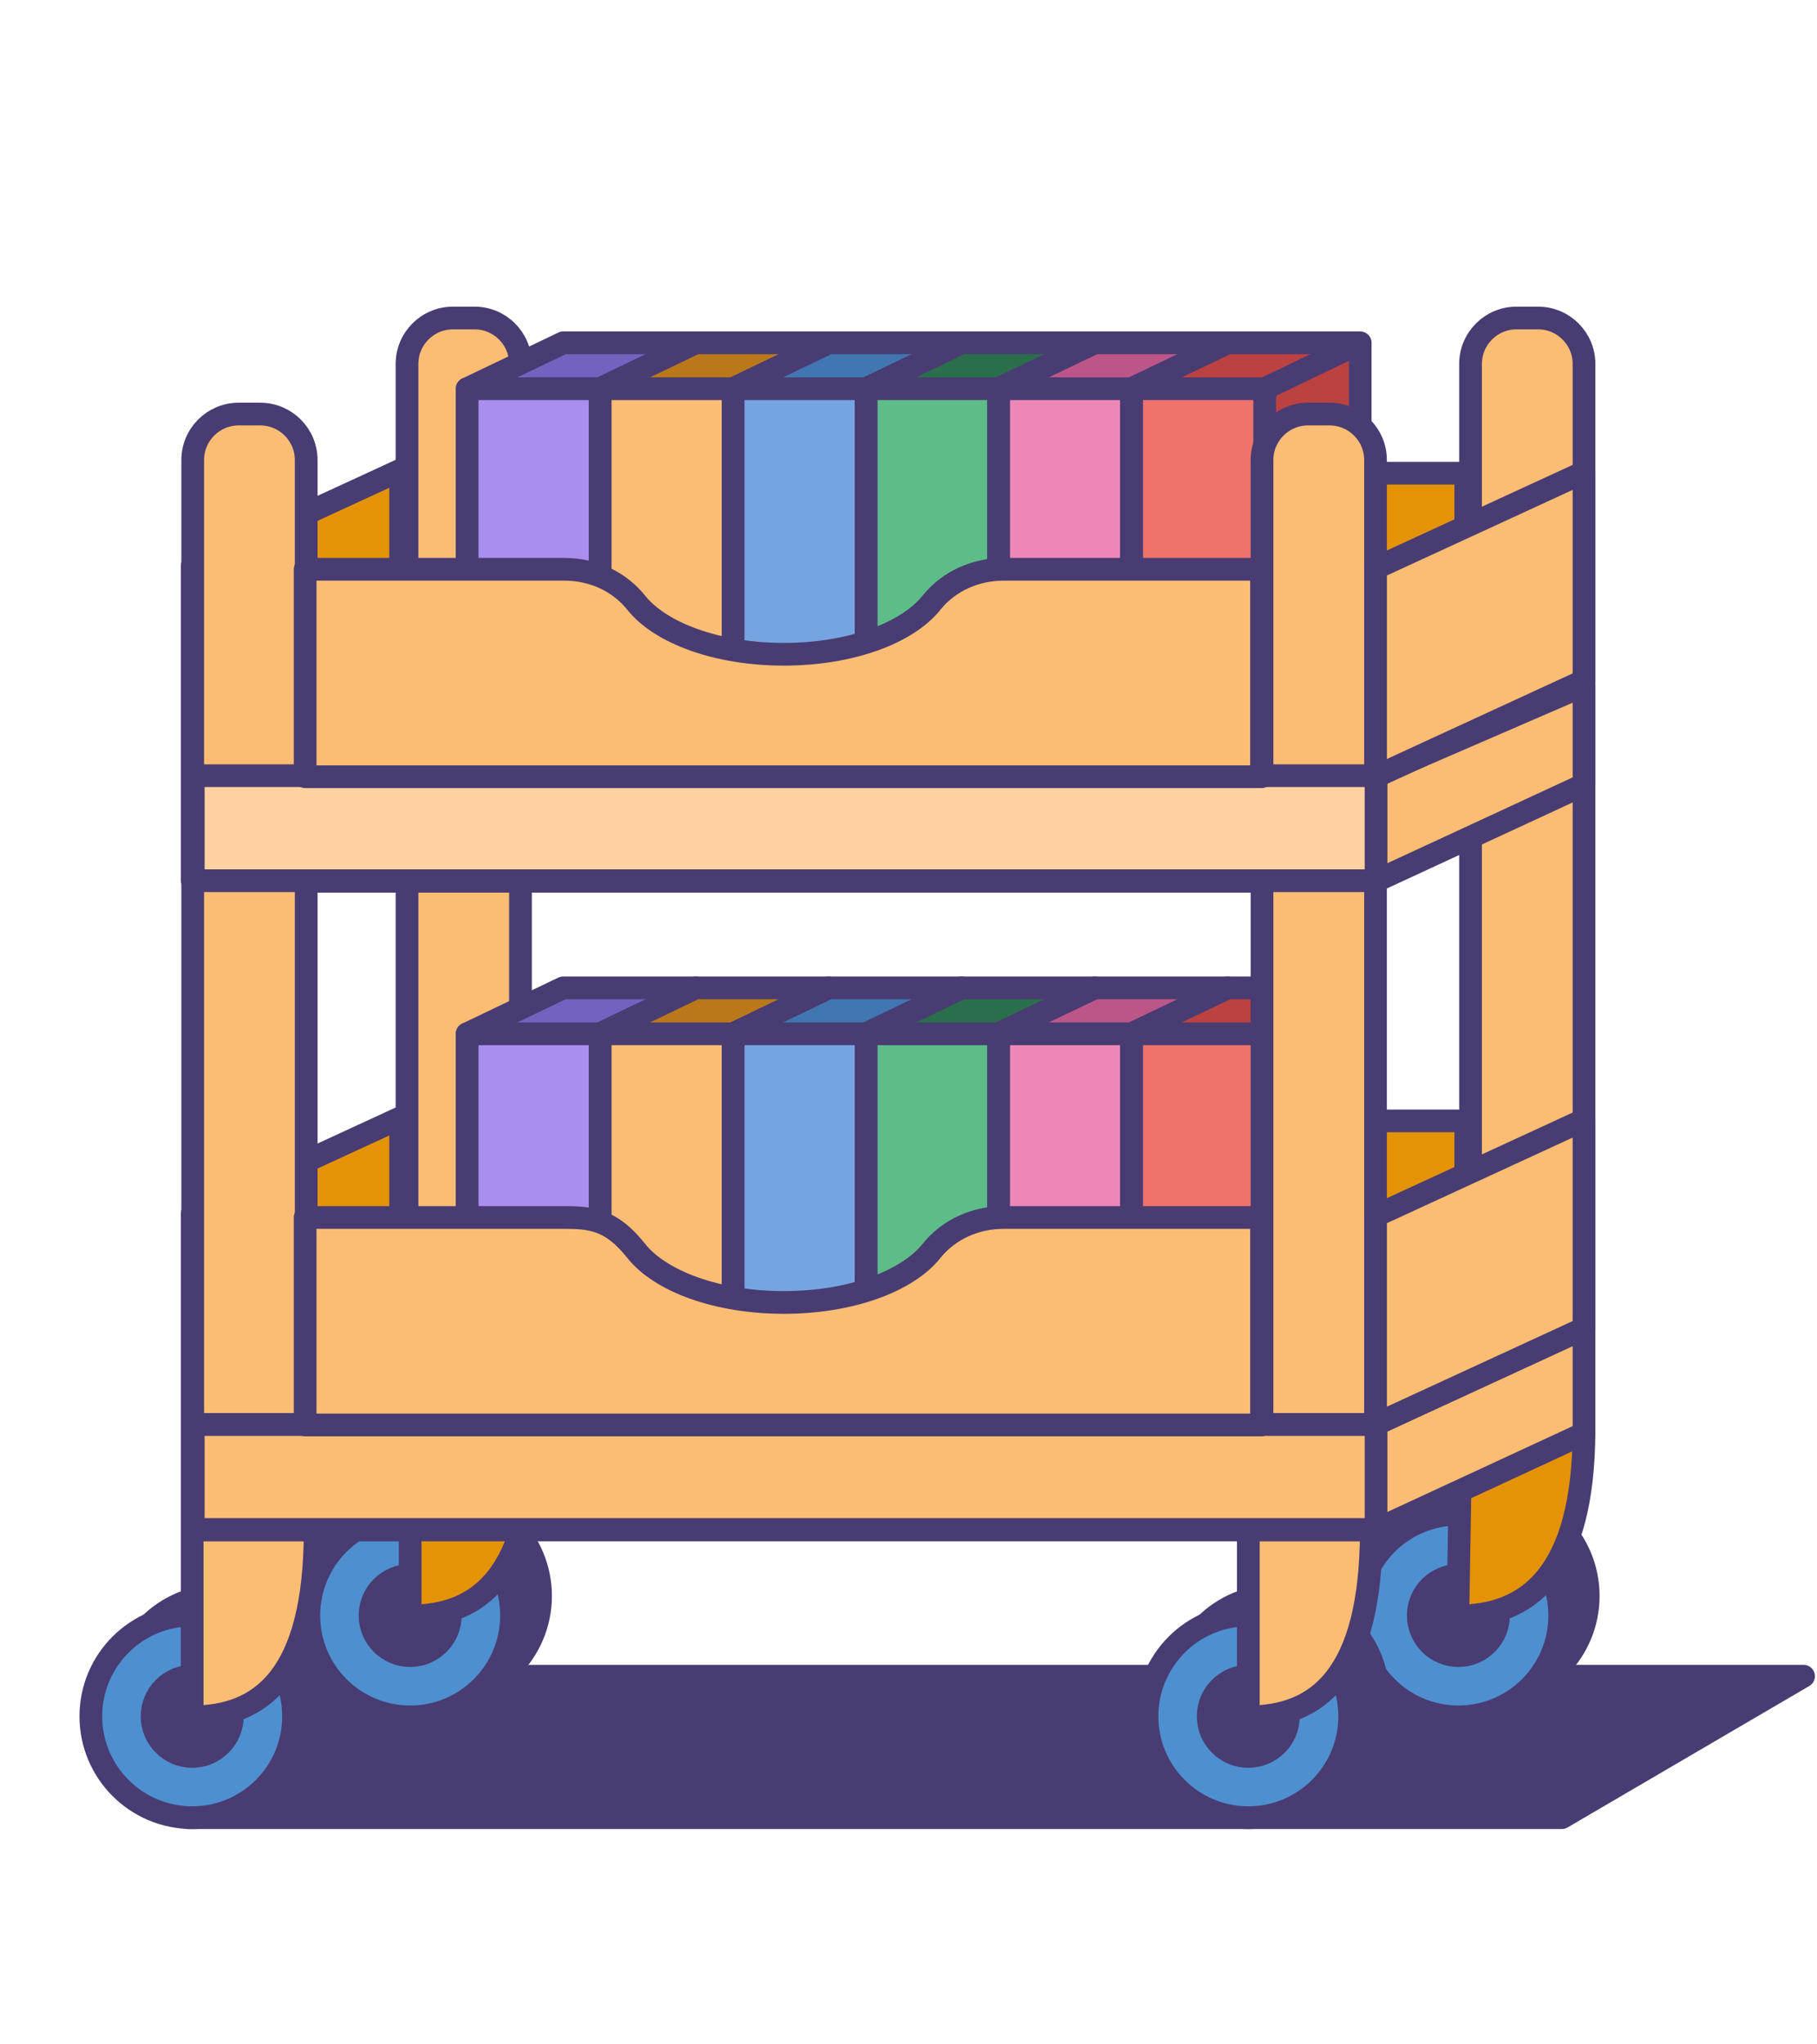 <svg width="80" height="90" viewBox="0 0 80 90" fill="none" xmlns="http://www.w3.org/2000/svg">
	<path d="M52.824 20.832C51.709 20.832 50.686 21.366 50.012 22.226C48.966 23.597 46.433 24.55 43.482 24.55C40.531 24.55 37.998 23.597 36.952 22.226C36.278 21.343 35.256 20.832 34.14 20.832H22.428V29.965H64.536V20.832H52.824Z" fill="#E49307" stroke="#483C72" stroke-linejoin="round" />
	<path d="M17.64 20.693L8.461 24.922V38.749L17.64 34.496V20.693Z" fill="#E49307" stroke="#483C72" stroke-linejoin="round" />
	<path d="M17.64 49.206L8.461 53.436V67.262L17.64 63.01V49.206Z" fill="#E49307" stroke="#483C72" stroke-linejoin="round" />
	<path d="M52.824 49.346C51.709 49.346 50.686 49.88 50.012 50.74C48.966 52.111 46.433 53.064 43.482 53.064C40.531 53.064 37.998 52.111 36.952 50.74C35.906 49.369 35.256 49.346 34.14 49.346H22.428V58.478H64.536V49.346H52.824Z" fill="#E49307" stroke="#483C72" stroke-linejoin="round" />
	<path d="M79.408 73.792H8.276V80.02H68.765L79.408 73.792Z" fill="#483C72" stroke="#483C72" stroke-linejoin="round" />
	<path d="M65.466 74.722C67.93 74.722 69.927 72.724 69.927 70.26C69.927 67.796 67.93 65.798 65.466 65.798C63.002 65.798 61.004 67.796 61.004 70.26C61.004 72.724 63.002 74.722 65.466 74.722Z" fill="#483C72" stroke="#483C72" stroke-linejoin="round" />
	<path d="M64.211 75.582C66.675 75.582 68.672 73.584 68.672 71.12C68.672 68.656 66.675 66.658 64.211 66.658C61.747 66.658 59.749 68.656 59.749 71.12C59.749 73.584 61.747 75.582 64.211 75.582Z" fill="#4E8FD0" stroke="#483C72" stroke-linejoin="round" />
	<path d="M64.211 72.886C65.186 72.886 65.977 72.095 65.977 71.12C65.977 70.144 65.186 69.354 64.211 69.354C63.236 69.354 62.445 70.144 62.445 71.12C62.445 72.095 63.236 72.886 64.211 72.886Z" fill="#483C72" stroke="#483C72" stroke-linejoin="round" />
	<path d="M64.326 62.917H69.741C69.741 69.4 67.185 71.143 64.187 71.143L64.326 62.917Z" fill="#E49307" stroke="#483C72" stroke-linejoin="round" />
	<path d="M19.337 74.722C21.801 74.722 23.799 72.724 23.799 70.26C23.799 67.796 21.801 65.798 19.337 65.798C16.873 65.798 14.876 67.796 14.876 70.26C14.876 72.724 16.873 74.722 19.337 74.722Z" fill="#483C72" stroke="#483C72" stroke-linejoin="round" />
	<path d="M18.059 75.582C20.523 75.582 22.521 73.584 22.521 71.12C22.521 68.656 20.523 66.658 18.059 66.658C15.595 66.658 13.597 68.656 13.597 71.12C13.597 73.584 15.595 75.582 18.059 75.582Z" fill="#4E8FD0" stroke="#483C72" stroke-linejoin="round" />
	<path d="M18.059 72.886C19.035 72.886 19.825 72.095 19.825 71.12C19.825 70.144 19.035 69.354 18.059 69.354C17.084 69.354 16.293 70.144 16.293 71.12C16.293 72.095 17.084 72.886 18.059 72.886Z" fill="#483C72" stroke="#483C72" stroke-linejoin="round" />
	<path d="M18.059 62.917H23.473C23.473 69.4 21.056 71.143 18.059 71.143V62.917Z" fill="#E49307" stroke="#483C72" stroke-linejoin="round" />
	<path d="M9.717 79.16C12.181 79.16 14.179 77.163 14.179 74.698C14.179 72.234 12.181 70.237 9.717 70.237C7.253 70.237 5.255 72.234 5.255 74.698C5.255 77.163 7.253 79.16 9.717 79.16Z" fill="#483C72" stroke="#483C72" stroke-linejoin="round" />
	<path d="M8.462 80.02C10.926 80.02 12.924 78.022 12.924 75.558C12.924 73.094 10.926 71.097 8.462 71.097C5.998 71.097 4 73.094 4 75.558C4 78.022 5.998 80.02 8.462 80.02Z" fill="#4E8FD0" stroke="#483C72" stroke-linejoin="round" />
	<path d="M8.462 77.325C9.438 77.325 10.229 76.534 10.229 75.558C10.229 74.583 9.438 73.792 8.462 73.792C7.487 73.792 6.696 74.583 6.696 75.558C6.696 76.534 7.487 77.325 8.462 77.325Z" fill="#483C72" stroke="#483C72" stroke-linejoin="round" />
	<path d="M69.742 58.478H17.688L8.509 62.708V67.355H60.562L69.742 63.103V58.478Z" fill="#FBBD74" stroke="#483C72" stroke-linejoin="round" />
	<path d="M60.586 62.708H8.509V67.332H60.586V62.708Z" fill="#FBBD74" stroke="#483C72" stroke-linejoin="round" />
	<path d="M60.563 62.708L69.742 58.478" stroke="#483C72" stroke-linejoin="round" />
	<path d="M22.916 58.478V16.022C22.916 14.906 22.01 14 20.894 14H19.942C18.826 14 17.92 14.906 17.92 16.022V58.478H22.893H22.916Z" fill="#FBBD74" stroke="#483C72" stroke-linejoin="round" />
	<path d="M69.742 58.478V16.022C69.742 14.906 68.836 14 67.72 14H66.767C65.652 14 64.746 14.906 64.746 16.022V58.478H69.719H69.742Z" fill="#FBBD74" stroke="#483C72" stroke-linejoin="round" />
	<path d="M69.742 30.174H17.688L8.509 34.148V38.795H60.562L69.742 34.543V30.174Z" fill="#FBBD74" stroke="#483C72" stroke-linejoin="round" />
	<path d="M30.631 15.092H24.798L20.569 17.113V33.543H26.425L30.631 31.544V15.092Z" fill="#7561BF" stroke="#483C72" stroke-linejoin="round" />
	<path d="M26.425 17.113H20.569V33.566H26.425V17.113Z" fill="#A88FEF" stroke="#483C72" stroke-linejoin="round" />
	<path d="M26.425 17.113L30.631 15.092" stroke="#483C72" stroke-linejoin="round" />
	<path d="M36.487 15.092H30.631L26.425 17.113V33.543H32.281L36.487 31.544V15.092Z" fill="#BB781B" stroke="#483C72" stroke-linejoin="round" />
	<path d="M32.281 17.113H26.425V33.566H32.281V17.113Z" fill="#FBBD74" stroke="#483C72" stroke-linejoin="round" />
	<path d="M32.28 17.113L36.486 15.092" stroke="#483C72" stroke-linejoin="round" />
	<path d="M42.342 15.092H36.486L32.28 17.113V33.543H38.136L42.342 31.544V15.092Z" fill="#4176B0" stroke="#483C72" stroke-linejoin="round" />
	<path d="M38.136 17.113H32.28V33.566H38.136V17.113Z" fill="#75A5E0" stroke="#483C72" stroke-linejoin="round" />
	<path d="M38.138 17.113L42.344 15.092" stroke="#483C72" stroke-linejoin="round" />
	<path d="M48.2 15.092H42.344L38.138 17.113V33.543H43.971L48.2 31.544V15.092Z" fill="#2A6E4B" stroke="#483C72" stroke-linejoin="round" />
	<path d="M43.994 17.113H38.138V33.566H43.994V17.113Z" fill="#5EBC89" stroke="#483C72" stroke-linejoin="round" />
	<path d="M43.97 17.113L48.199 15.092" stroke="#483C72" stroke-linejoin="round" />
	<path d="M54.055 15.092H48.199L43.97 17.113V33.543H49.826L54.055 31.544V15.092Z" fill="#BC5689" stroke="#483C72" stroke-linejoin="round" />
	<path d="M49.826 17.113H43.97V33.566H49.826V17.113Z" fill="#EE86B7" stroke="#483C72" stroke-linejoin="round" />
	<path d="M49.826 17.113L54.055 15.092" stroke="#483C72" stroke-linejoin="round" />
	<path d="M59.888 15.092H54.055L49.826 17.113V33.543H55.682L59.888 31.544V15.092Z" fill="#BB4241" stroke="#483C72" stroke-linejoin="round" />
	<path d="M55.682 17.113H49.826V33.566H55.682V17.113Z" fill="#EF736A" stroke="#483C72" stroke-linejoin="round" />
	<path d="M55.682 17.113L59.888 15.092" stroke="#483C72" stroke-linejoin="round" />
	<path d="M30.631 43.489H24.798L20.569 45.511V61.964H26.425L30.631 59.942V43.489Z" fill="#7561BF" stroke="#483C72" stroke-linejoin="round" />
	<path d="M26.425 45.511H20.569V61.964H26.425V45.511Z" fill="#A88FEF" stroke="#483C72" stroke-linejoin="round" />
	<path d="M26.425 45.511L30.631 43.489" stroke="#483C72" stroke-linejoin="round" />
	<path d="M36.487 43.489H30.631L26.425 45.511V61.964H32.281L36.487 59.942V43.489Z" fill="#BB781B" stroke="#483C72" stroke-linejoin="round" />
	<path d="M32.281 45.511H26.425V61.964H32.281V45.511Z" fill="#FBBD74" stroke="#483C72" stroke-linejoin="round" />
	<path d="M32.28 45.511L36.486 43.489" stroke="#483C72" stroke-linejoin="round" />
	<path d="M42.342 43.489H36.486L32.28 45.511V61.964H38.136L42.342 59.942V43.489Z" fill="#4176B0" stroke="#483C72" stroke-linejoin="round" />
	<path d="M38.136 45.511H32.28V61.964H38.136V45.511Z" fill="#75A5E0" stroke="#483C72" stroke-linejoin="round" />
	<path d="M38.138 45.511L42.344 43.489" stroke="#483C72" stroke-linejoin="round" />
	<path d="M48.2 43.489H42.344L38.138 45.511V61.964H43.971L48.2 59.942V43.489Z" fill="#2A6E4B" stroke="#483C72" stroke-linejoin="round" />
	<path d="M43.994 45.511H38.138V61.964H43.994V45.511Z" fill="#5EBC89" stroke="#483C72" stroke-linejoin="round" />
	<path d="M43.97 45.511L48.199 43.489" stroke="#483C72" stroke-linejoin="round" />
	<path d="M54.055 43.489H48.199L43.97 45.511V61.964H49.826L54.055 59.942V43.489Z" fill="#BC5689" stroke="#483C72" stroke-linejoin="round" />
	<path d="M49.826 45.511H43.97V61.964H49.826V45.511Z" fill="#EE86B7" stroke="#483C72" stroke-linejoin="round" />
	<path d="M49.826 45.511L54.055 43.489" stroke="#483C72" stroke-linejoin="round" />
	<path d="M59.888 43.489H54.055L49.826 45.511V61.964H55.682L59.888 59.942V43.489Z" fill="#BB4241" stroke="#483C72" stroke-linejoin="round" />
	<path d="M55.682 45.511H49.826V61.964H55.682V45.511Z" fill="#EF736A" stroke="#483C72" stroke-linejoin="round" />
	<path d="M55.682 45.511L59.888 43.489" stroke="#483C72" stroke-linejoin="round" />
	<path d="M13.481 62.707V20.251C13.481 19.136 12.575 18.229 11.459 18.229H10.507C9.391 18.229 8.485 19.136 8.485 20.251V62.707H13.458H13.481Z" fill="#FBBD74" stroke="#483C72" stroke-linejoin="round" />
	<path d="M60.562 62.707V20.251C60.562 19.136 59.655 18.229 58.54 18.229H57.587C56.472 18.229 55.565 19.136 55.565 20.251V62.707H60.538H60.562Z" fill="#FBBD74" stroke="#483C72" stroke-linejoin="round" />
	<path d="M69.742 30.174L60.563 34.148" stroke="#483C72" stroke-linejoin="round" />
	<path d="M60.586 34.148H8.509V38.772H60.586V34.148Z" fill="#FFD29F" stroke="#483C72" stroke-linejoin="round" />
	<path d="M8.461 67.356H13.876C13.876 73.839 11.459 75.582 8.461 75.582V67.356Z" fill="#FBBD74" stroke="#483C72" stroke-linejoin="round" />
	<path d="M56.216 79.16C58.68 79.16 60.678 77.163 60.678 74.698C60.678 72.234 58.68 70.237 56.216 70.237C53.752 70.237 51.754 72.234 51.754 74.698C51.754 77.163 53.752 79.16 56.216 79.16Z" fill="#483C72" stroke="#483C72" stroke-linejoin="round" />
	<path d="M54.962 80.02C57.426 80.02 59.424 78.022 59.424 75.558C59.424 73.094 57.426 71.097 54.962 71.097C52.498 71.097 50.501 73.094 50.501 75.558C50.501 78.022 52.498 80.02 54.962 80.02Z" fill="#4E8FD0" stroke="#483C72" stroke-linejoin="round" />
	<path d="M54.961 77.325C55.937 77.325 56.727 76.534 56.727 75.558C56.727 74.583 55.937 73.792 54.961 73.792C53.986 73.792 53.195 74.583 53.195 75.558C53.195 76.534 53.986 77.325 54.961 77.325Z" fill="#483C72" stroke="#483C72" stroke-linejoin="round" />
	<path d="M54.962 67.356H60.376C60.376 73.839 57.96 75.582 54.962 75.582V67.356Z" fill="#FBBD74" stroke="#483C72" stroke-linejoin="round" />
	<path d="M44.179 53.598C42.971 53.598 41.786 54.109 41.019 55.062C39.95 56.41 37.44 57.339 34.512 57.339C31.584 57.339 29.074 56.41 28.006 55.062C26.936 53.714 26.077 53.598 24.845 53.598H13.435V62.731H55.543V53.598H44.133H44.179Z" fill="#FBBD74" stroke="#483C72" stroke-linejoin="round" />
	<path d="M69.742 49.299L60.563 53.529V62.708L69.742 58.478V49.299Z" fill="#FBBD74" stroke="#483C72" stroke-linejoin="round" />
	<path d="M69.742 20.786L60.563 25.015V34.195L69.742 29.965V20.786Z" fill="#FBBD74" stroke="#483C72" stroke-linejoin="round" />
	<path d="M44.179 25.062C42.971 25.062 41.786 25.573 41.019 26.526C39.95 27.874 37.44 28.803 34.512 28.803C31.584 28.803 29.074 27.874 28.006 26.526C27.239 25.573 26.077 25.062 24.845 25.062H13.435V34.194H55.543V25.062H44.133H44.179Z" fill="#FBBD74" stroke="#483C72" stroke-linejoin="round" />
</svg>

